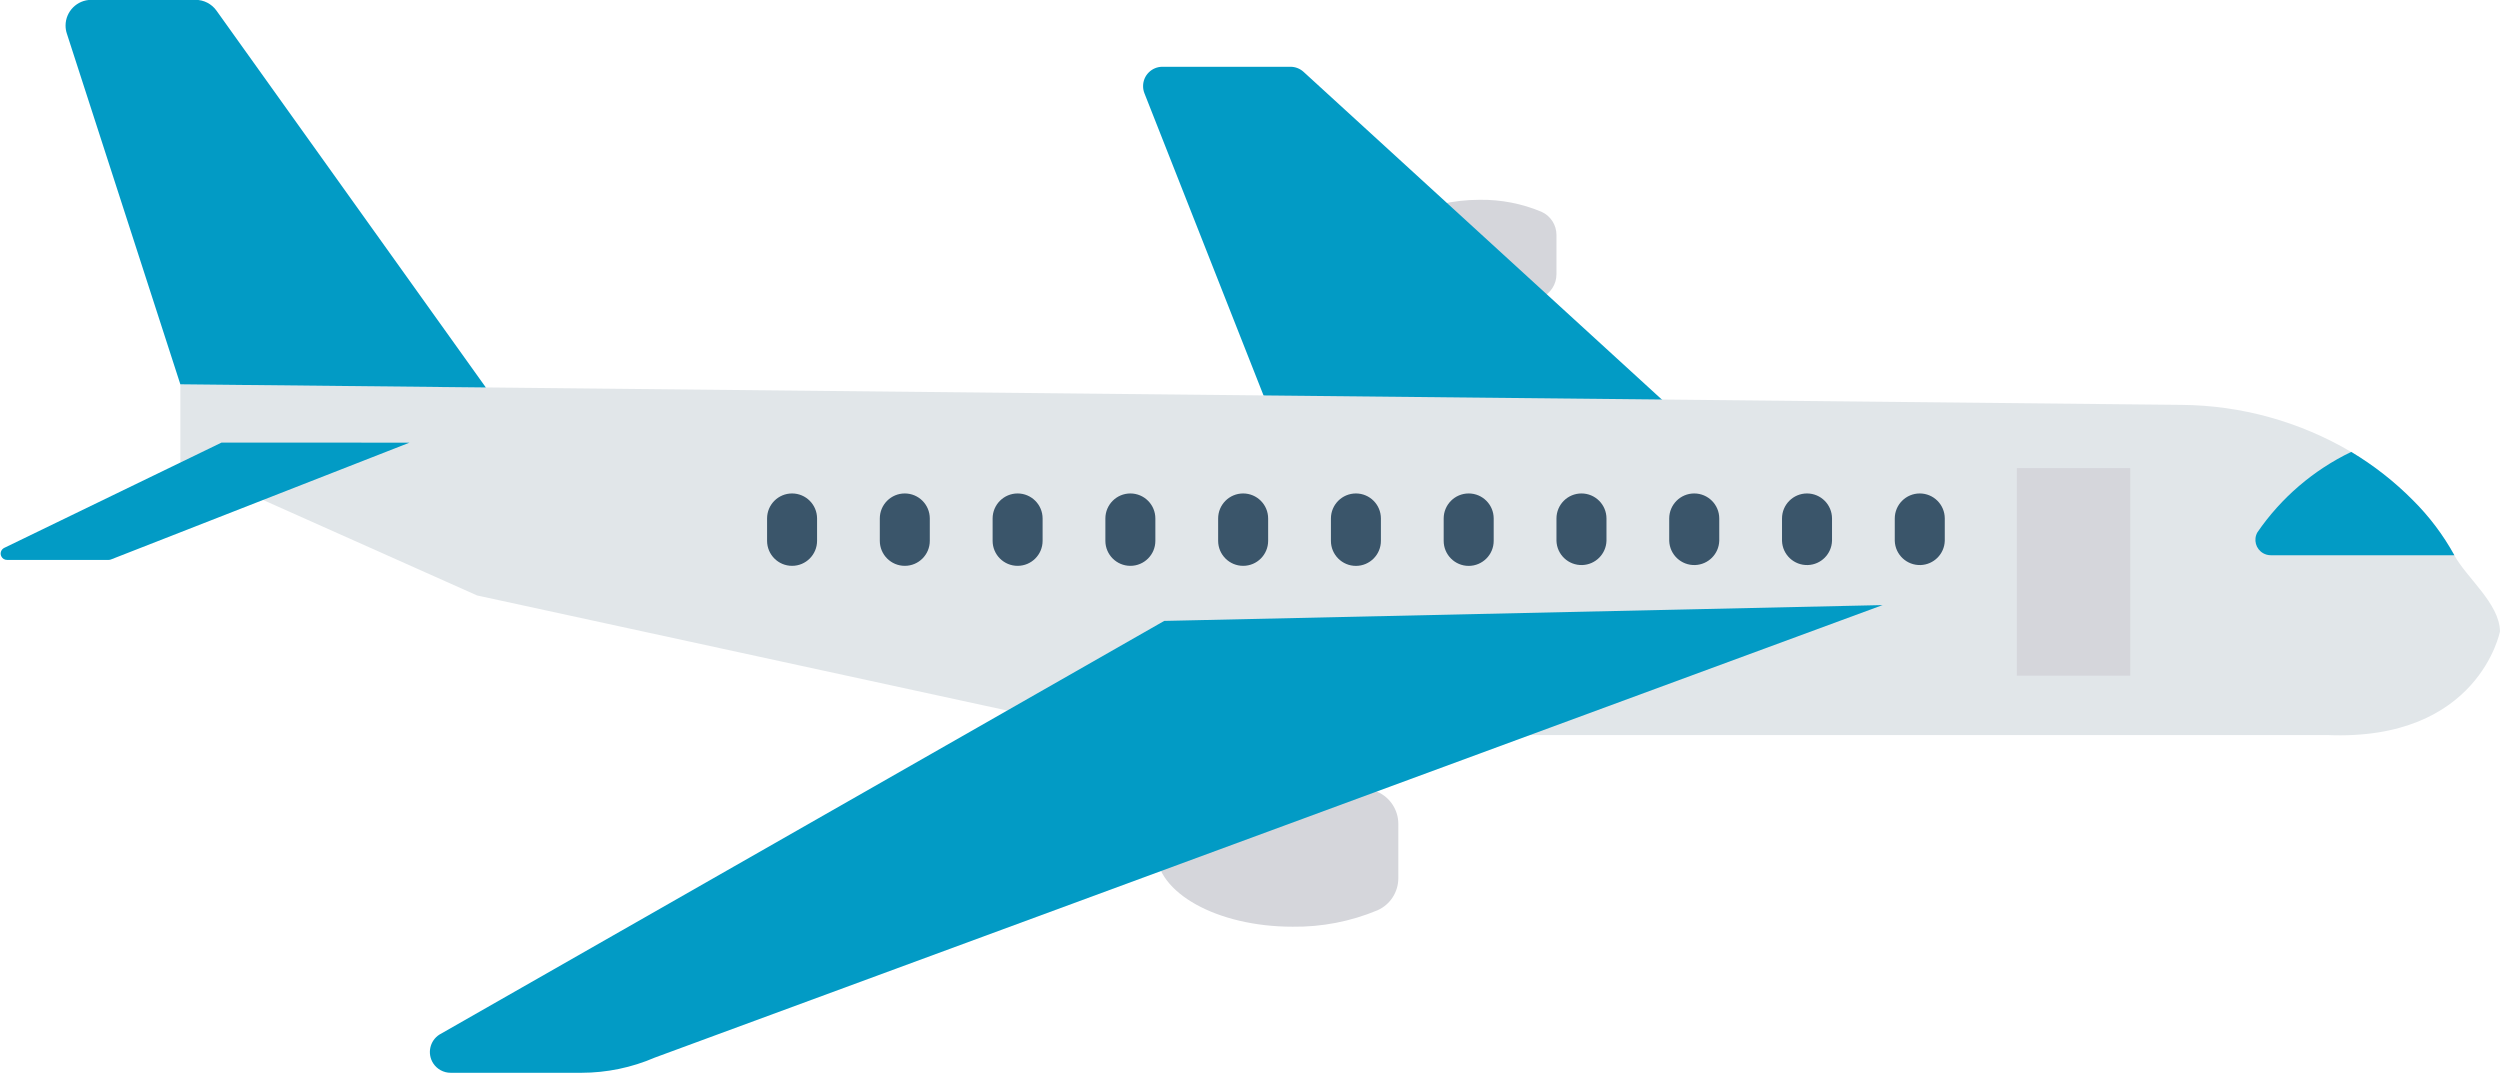 <?xml version="1.0" encoding="UTF-8"?><svg xmlns="http://www.w3.org/2000/svg" xmlns:xlink="http://www.w3.org/1999/xlink" height="164.8" preserveAspectRatio="xMidYMid meet" version="1.0" viewBox="-0.1 0.6 384.1 164.8" width="384.1" zoomAndPan="magnify"><g><g id="change1_1"><path d="M 211.535 122.258 C 207.41 120.531 202.973 119.672 198.496 119.73 C 186.926 119.73 177.539 124.938 177.539 131.359 C 177.539 137.777 186.926 142.98 198.496 142.98 C 202.973 143.039 207.406 142.18 211.535 140.457 C 213.484 139.594 214.738 137.66 214.738 135.527 L 214.738 127.188 C 214.742 125.055 213.484 123.121 211.535 122.258 Z M 211.535 122.258" fill="#d5d6db"/></g><g id="change1_2"><path d="M 236.715 33.129 C 233.723 31.879 230.504 31.254 227.262 31.297 C 218.871 31.297 212.062 35.07 212.062 39.723 C 212.062 44.375 218.871 48.148 227.262 48.148 C 230.504 48.191 233.723 47.566 236.715 46.316 C 238.125 45.691 239.035 44.289 239.035 42.742 L 239.035 36.703 C 239.039 35.156 238.129 33.754 236.715 33.129 Z M 236.715 33.129" fill="#d5d6db"/></g><g id="change2_1"><path d="M 200.18 11.641 C 199.629 11.137 198.91 10.859 198.164 10.859 L 178.504 10.859 C 176.859 10.855 175.523 12.184 175.523 13.828 C 175.52 14.207 175.594 14.582 175.73 14.93 L 196.879 68.586 L 262.441 68.586 Z M 200.18 11.641" fill="#029bc5"/></g><g id="change3_1"><path d="M 357.41 113.531 L 171.992 113.531 L 73.203 92.086 L 27.609 71.746 L 27.609 59.648 L 335.066 62.805 C 344.238 62.879 353.23 65.371 361.133 70.035 C 364.582 72.094 367.758 74.582 370.59 77.434 C 373.113 79.938 375.266 82.793 376.98 85.906 C 378.883 89.406 383.906 93.309 384 97.586 C 384.008 97.586 380.742 114.539 357.41 113.531 Z M 357.41 113.531" fill="#e1e6e9"/></g><g id="change2_2"><path d="M 178.773 95.996 L 67.395 159.566 C 65.922 160.523 65.504 162.496 66.461 163.973 C 67.051 164.875 68.055 165.422 69.133 165.422 L 89.25 165.422 C 93.117 165.418 96.945 164.625 100.5 163.09 L 289.141 93.566 Z M 178.773 95.996" fill="#029bc5"/></g><g id="change2_3"><path d="M 33.16 2.234 C 32.418 1.195 31.223 0.578 29.945 0.578 L 13.926 0.578 C 11.746 0.578 9.977 2.348 9.973 4.527 C 9.973 4.945 10.039 5.355 10.168 5.75 L 27.609 59.648 L 74.547 60.133 Z M 33.16 2.234" fill="#029bc5"/></g><g id="change2_4"><path d="M 33.938 68.598 L 0.559 84.773 C 0.074 85.004 -0.137 85.582 0.094 86.066 C 0.258 86.418 0.613 86.637 1 86.625 L 16.586 86.625 C 16.707 86.625 16.828 86.602 16.941 86.559 L 62.816 68.609 Z M 33.938 68.598" fill="#029bc5"/></g><g id="change2_5"><path d="M 370.598 77.434 C 367.766 74.582 364.59 72.094 361.141 70.031 C 355.34 72.82 350.371 77.078 346.73 82.383 C 346.086 83.512 346.48 84.949 347.609 85.594 C 347.961 85.797 348.359 85.902 348.762 85.906 L 376.988 85.906 C 375.273 82.789 373.121 79.938 370.598 77.434 Z M 370.598 77.434" fill="#029bc5"/></g><g id="change1_3"><path d="M 309.766 104.41 L 327.191 104.41 L 327.191 72.52 L 309.766 72.52 Z M 309.766 104.41" fill="#d5d6db"/></g><g id="change4_1"><path d="M 294.855 76.414 C 292.734 76.414 291.012 78.137 291.012 80.262 L 291.012 83.699 C 291.082 85.824 292.863 87.484 294.984 87.414 C 297.004 87.344 298.629 85.723 298.695 83.699 L 298.695 80.262 C 298.695 78.137 296.977 76.418 294.855 76.414 Z M 294.855 76.414" fill="#3a556a"/></g><g id="change4_2"><path d="M 277.531 76.414 C 275.406 76.414 273.688 78.137 273.688 80.262 L 273.688 83.699 C 273.758 85.824 275.535 87.484 277.66 87.414 C 279.68 87.344 281.301 85.723 281.371 83.699 L 281.371 80.262 C 281.371 78.137 279.652 76.418 277.531 76.414 Z M 277.531 76.414" fill="#3a556a"/></g><g id="change4_3"><path d="M 260.199 76.414 C 258.078 76.418 256.359 78.137 256.359 80.262 L 256.359 83.699 C 256.43 85.824 258.211 87.484 260.332 87.414 C 262.355 87.344 263.977 85.723 264.047 83.699 L 264.047 80.262 C 264.047 78.137 262.324 76.414 260.199 76.414 Z M 260.199 76.414" fill="#3a556a"/></g><g id="change4_4"><path d="M 242.875 76.414 C 240.754 76.418 239.035 78.137 239.035 80.262 L 239.035 83.699 C 239.105 85.824 240.883 87.484 243.008 87.414 C 245.027 87.344 246.652 85.723 246.719 83.699 L 246.719 80.262 C 246.719 78.137 244.996 76.414 242.875 76.414 Z M 242.875 76.414" fill="#3a556a"/></g><g id="change4_5"><path d="M 225.547 76.414 C 223.426 76.418 221.707 78.137 221.707 80.262 L 221.707 83.699 C 221.707 85.82 223.426 87.543 225.547 87.543 C 227.668 87.543 229.391 85.82 229.391 83.699 L 229.391 80.262 C 229.391 78.141 227.676 76.418 225.555 76.414 C 225.551 76.414 225.551 76.414 225.547 76.414 Z M 225.547 76.414" fill="#3a556a"/></g><g id="change4_6"><path d="M 208.223 76.414 C 206.102 76.418 204.383 78.137 204.383 80.262 L 204.383 83.699 C 204.383 85.82 206.102 87.543 208.223 87.543 C 210.344 87.543 212.062 85.82 212.062 83.699 L 212.062 80.262 C 212.066 78.141 210.348 76.418 208.227 76.414 Z M 208.223 76.414" fill="#3a556a"/></g><g id="change4_7"><path d="M 190.898 76.414 C 188.773 76.418 187.055 78.137 187.055 80.262 L 187.055 83.699 C 187.059 85.82 188.781 87.539 190.902 87.535 C 193.02 87.535 194.734 85.816 194.738 83.699 L 194.738 80.262 C 194.738 78.137 193.02 76.418 190.898 76.414 Z M 190.898 76.414" fill="#3a556a"/></g><g id="change4_8"><path d="M 173.57 76.414 C 171.449 76.418 169.73 78.137 169.73 80.262 L 169.73 83.699 C 169.734 85.82 171.457 87.539 173.574 87.535 C 175.691 87.535 177.41 85.816 177.41 83.699 L 177.41 80.262 C 177.41 78.137 175.691 76.418 173.57 76.414 Z M 173.57 76.414" fill="#3a556a"/></g><g id="change4_9"><path d="M 156.246 76.414 C 154.125 76.418 152.406 78.137 152.406 80.262 L 152.406 83.699 C 152.406 85.82 154.129 87.539 156.25 87.535 C 158.367 87.535 160.082 85.816 160.086 83.699 L 160.086 80.262 C 160.086 78.137 158.367 76.418 156.246 76.414 Z M 156.246 76.414" fill="#3a556a"/></g><g id="change4_10"><path d="M 138.914 76.414 C 136.793 76.414 135.074 78.133 135.074 80.254 L 135.074 83.699 C 135.078 85.82 136.801 87.539 138.918 87.535 C 141.035 87.535 142.754 85.816 142.754 83.699 L 142.754 80.262 C 142.754 78.137 141.039 76.418 138.914 76.414 Z M 138.914 76.414" fill="#3a556a"/></g><g id="change4_11"><path d="M 121.594 76.414 C 119.473 76.414 117.754 78.133 117.754 80.254 L 117.754 83.699 C 117.758 85.82 119.48 87.539 121.598 87.535 C 123.715 87.535 125.43 85.816 125.434 83.699 L 125.434 80.262 C 125.434 78.137 123.715 76.418 121.594 76.414 Z M 121.594 76.414" fill="#3a556a"/></g></g></svg>